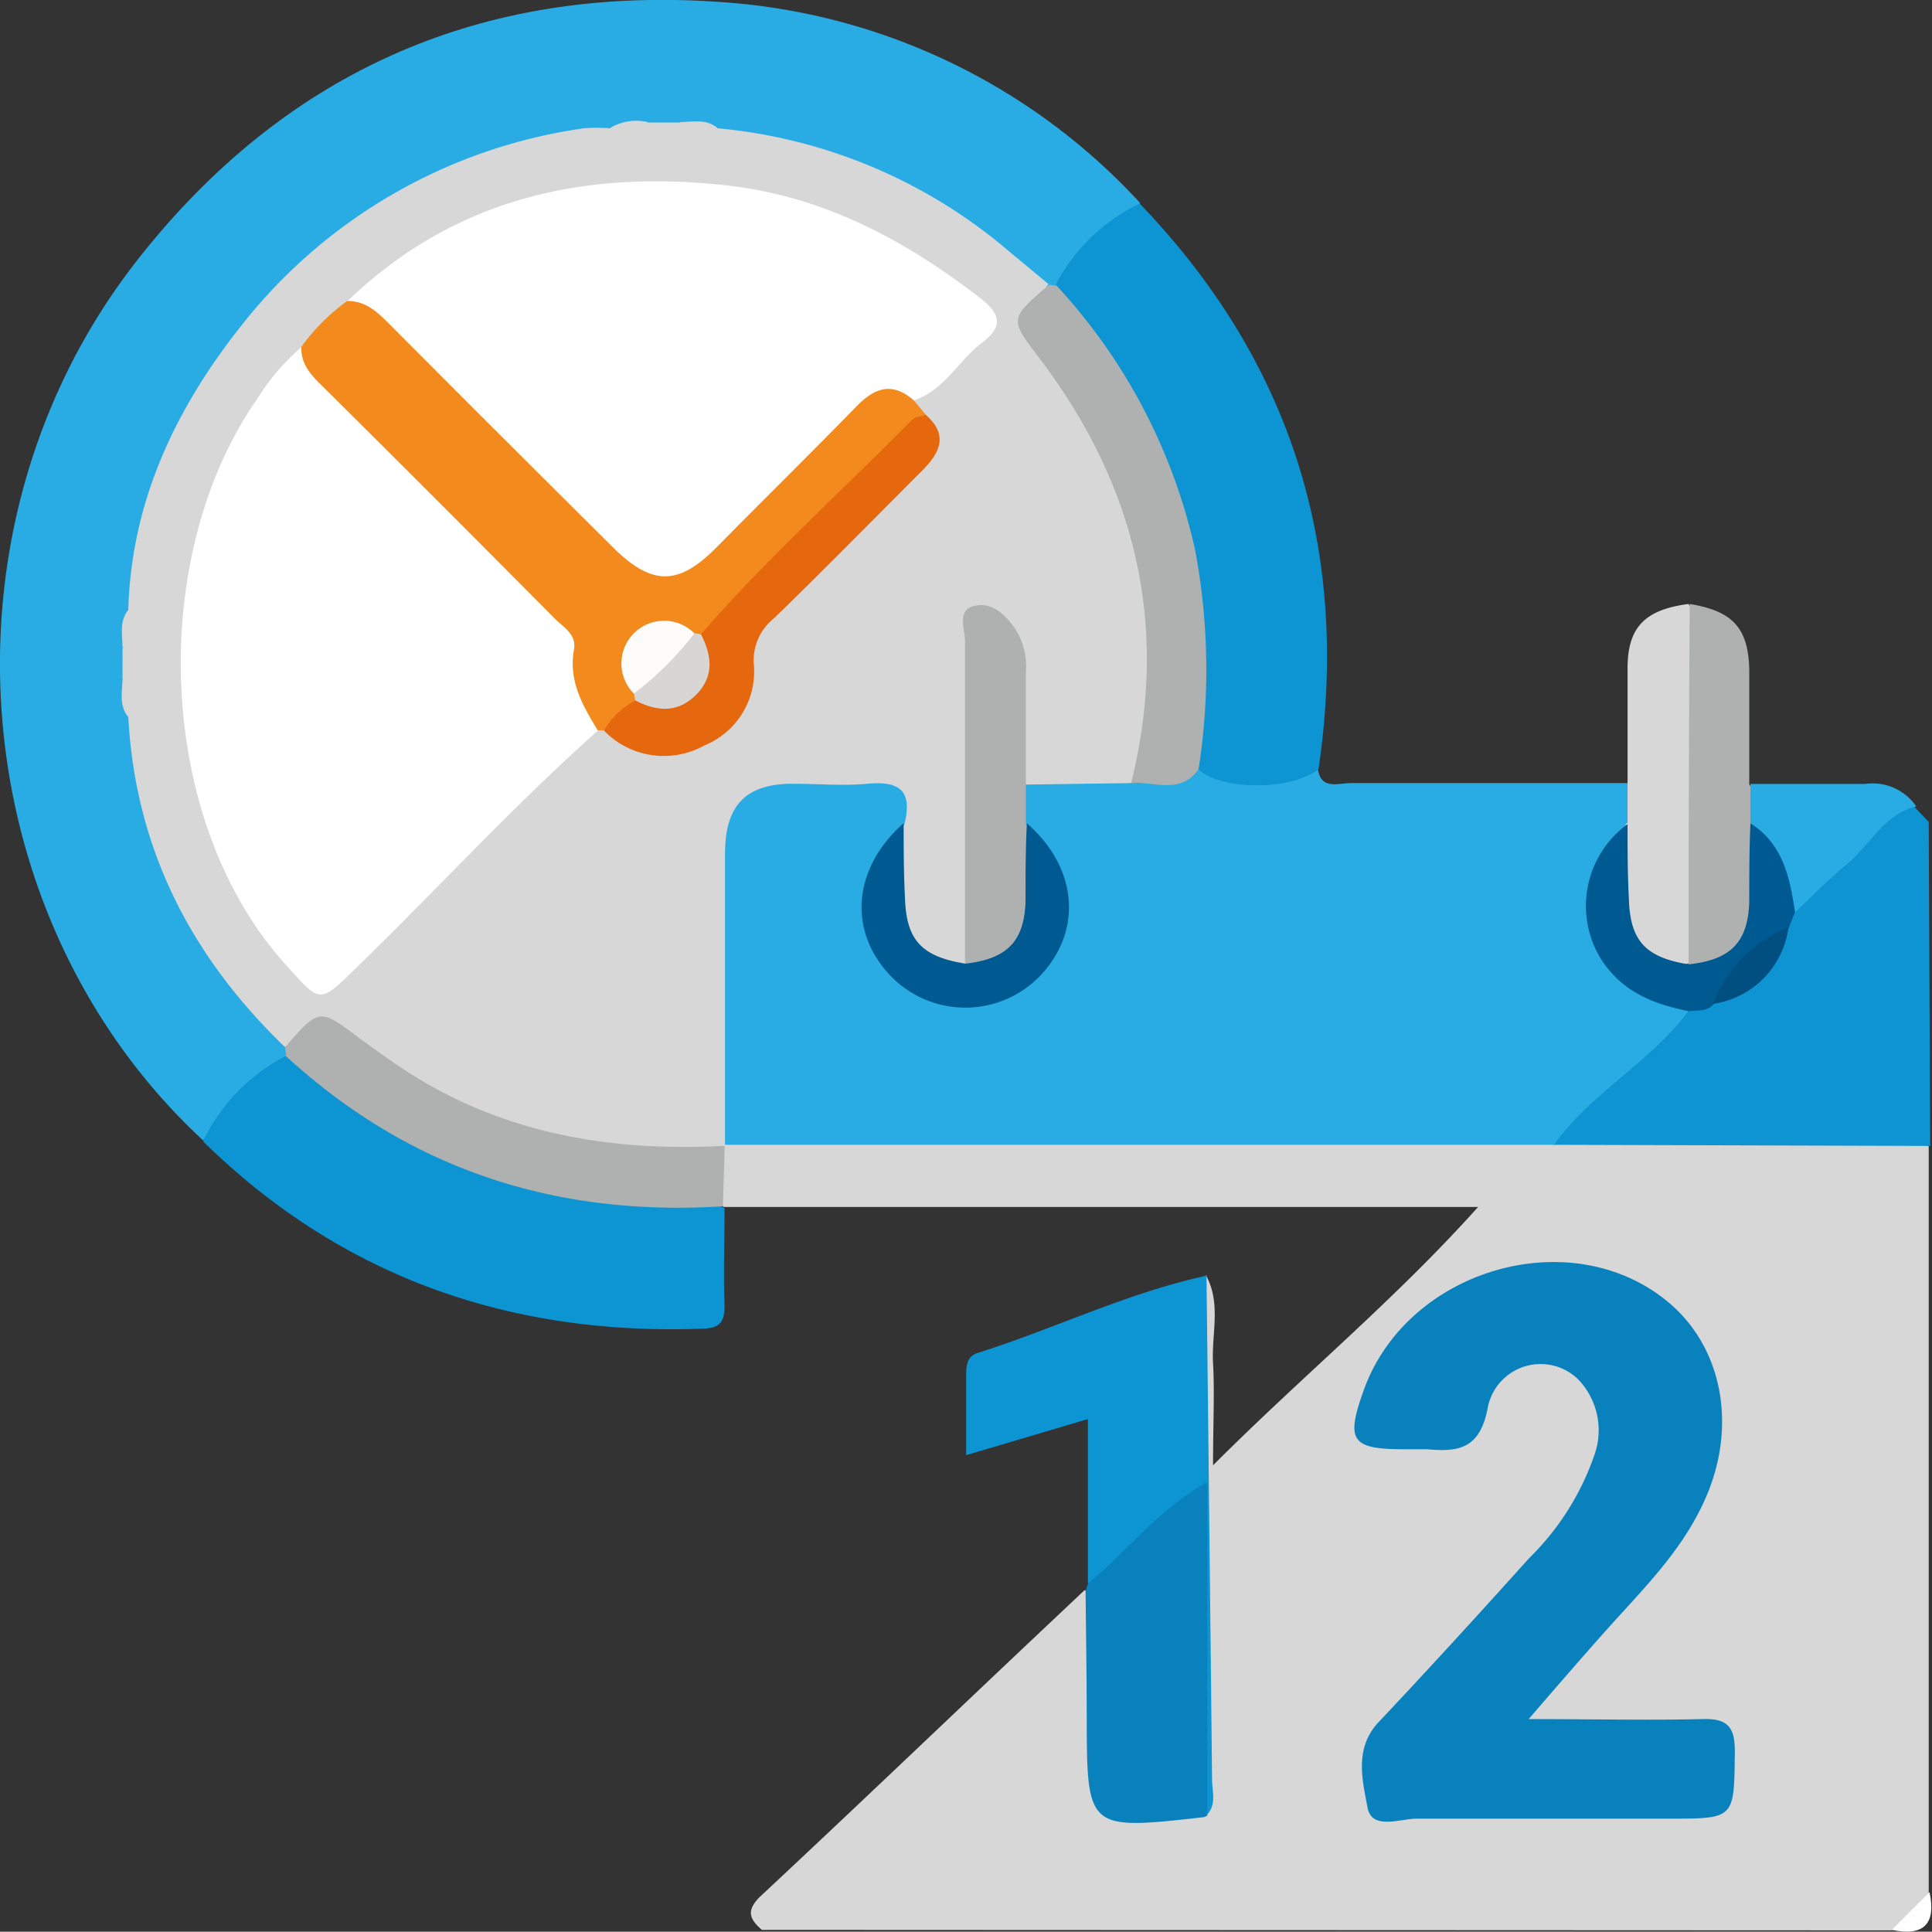 <svg xmlns="http://www.w3.org/2000/svg" xmlns:xlink="http://www.w3.org/1999/xlink" viewBox="0 0 117.78 117.76"><rect x="0" y="0" width="117.78" height="117.76" fill="#333333" stroke="none"/><defs><style>.f208a30e-35ba-409d-adb6-b80eb73efdb9{fill:none;}.b4a7bf75-a957-470f-afe5-8af1bd74938c{clip-path:url(#a4904161-c052-4f06-9611-e9e67a7edc40);}.ff7d11a9-b507-4eb6-ac67-b466469e37a3{fill:#d7d7d8;}.ac5ef6e8-29cb-484b-9151-bf0a34630379{fill:#0e94d2;}.b3cc76c2-6bb2-400f-a259-6979d4c9794b{fill:#fefefe;}.a0c74004-154a-47a5-848b-63df0f0ddb73{fill:#28ace3;}.e178ef72-19cb-44a9-b3f3-a22ff8a5593f{fill:#0d94d2;}.a39fbbc0-5518-4cfb-8573-71aef34dd1a1{fill:#0881bd;}.a2bb8d2d-7a8b-48ab-92f7-fac487c177c2{fill:#afb0b0;}.af4b2ab8-96e0-4f1b-81a8-c63748d63c4f{fill:#005a92;}.a4f52401-ecaf-4a51-b988-e1dd96dc1c10{fill:#004f80;}.ba1b975c-4d7c-4cc9-a47c-f02f5418009f{fill:#fff;}.f5108f82-56fd-42b5-9285-9b855dae999d{fill:#f28a1e;}.e0e696a4-a533-427e-a12c-0b565cb4507d{fill:#e6680e;}.a763c47c-2d63-452d-8ad2-a40c17c12bb0{fill:#fefcfa;}.bb51f33b-8d10-4a9b-b428-76777ff0f6b8{fill:#d8d6d5;}</style><clipPath id="a4904161-c052-4f06-9611-e9e67a7edc40" transform="translate(-14.67 -7.46)"><rect class="f208a30e-35ba-409d-adb6-b80eb73efdb9" width="140.04" height="140.04"/></clipPath></defs><title>calendar</title><g id="abb2bc1c-256c-4e80-a763-25ff82f349e9" data-name="Layer 2"><g id="a72e8960-27e4-4cc3-aae2-7cd51bd839ba" data-name="Calque 1"><g class="b4a7bf75-a957-470f-afe5-8af1bd74938c"><g class="b4a7bf75-a957-470f-afe5-8af1bd74938c"><path class="ff7d11a9-b507-4eb6-ac67-b466469e37a3" d="M61.12,125.11c-.72-.62-1-1.14-.14-2,5.42-5.06,10.77-10.17,16.15-15.26l3.67-3.46c.89.75.73,1.8.75,2.77,0,2.53,0,5,0,7.58s.26,2.74,2.78,2.76c1,0,2.15.2,3.12-.45.7-.67.56-1.55.56-2.37,0-5.11.23-10.23-.08-15.31-.22-3.73-.5-7.44-.44-11.16,0-1.06-.11-2.16.7-3,.94,1.71.33,3.56.43,5.34s0,3.78,0,6.24c5.45-5.46,11-10,16.16-15.75h-46l-.32-.32c-.48-1.31-.65-2.59.53-3.67a5.12,5.12,0,0,1,2.47-.43c15.92,0,31.85-.06,47.78,0,6.5,0,13,0,19.5,0,1.21,0,2.48-.17,3.51.73v45.49a2.86,2.86,0,0,1-2.3,2.3Z" transform="translate(-14.67 -7.46)"/><path class="ac5ef6e8-29cb-484b-9151-bf0a34630379" d="M132.34,77.32l-23-.07c-.07-1.54,1.24-2.16,2.1-3,1.93-1.9,4-3.61,6-5.43a13.66,13.66,0,0,1,1.5-.58,5.85,5.85,0,0,0,4.23-4.2,7.07,7.07,0,0,1,.6-1.16c1.7-2,3.6-3.73,5.45-5.54.57-.56,1.16-1.33,2.15-.7l.88.93Z" transform="translate(-14.67 -7.46)"/><path class="b3cc76c2-6bb2-400f-a259-6979d4c9794b" d="M130,125.11c.77-.77,1.53-1.54,2.3-2.3.41,1.94-.35,2.71-2.3,2.3" transform="translate(-14.67 -7.46)"/><path class="a0c74004-154a-47a5-848b-63df0f0ddb73" d="M117.63,69.06c-2.33,3.15-5.94,5-8.23,8.19l-50.57,0-.3-.32a4.93,4.93,0,0,1-.41-2.45c0-4.8,0-9.6,0-14.4,0-4,1.58-5.47,5.59-5.56,1.45,0,2.9-.05,4.34,0s2.37.61,2.27,2.22c-.09,1.06-.92,1.72-1.44,2.55a5.66,5.66,0,1,0,9.25,0,9.75,9.75,0,0,1-1.36-2.11A2.19,2.19,0,0,1,77.25,55c2-.84,4-.34,6-.44a14,14,0,0,0,4.41-.43c2.43.82,4.89.42,7.35.18.17,1.33,1.22.89,2,.89,5.64,0,11.29,0,16.93,0a1.94,1.94,0,0,1,.4,2,9.18,9.18,0,0,1-1.25,1.9c-2.21,3.39-1.09,7.13,2.62,8.7.69.29,1.5.37,1.92,1.13" transform="translate(-14.67 -7.46)"/><path class="a0c74004-154a-47a5-848b-63df0f0ddb73" d="M27.07,77C12.32,63.35,10.43,39.46,23,23.37,32,11.85,44,6.55,58.53,7.58A38.14,38.14,0,0,1,84.18,19.84C82.5,21.61,80.7,23.27,79,25.08a1.48,1.48,0,0,1-.66,0c-1.66-.58-2.64-2.05-4-3.06a35.53,35.53,0,0,0-16-6.37A6.69,6.69,0,0,0,56,15.43H54.29a6.78,6.78,0,0,0-2.37.25c-11.11,1.41-19.59,6.82-25.18,16.6a30.44,30.44,0,0,0-3.82,12.37A6.55,6.55,0,0,0,22.67,47v1.72a7,7,0,0,0,.23,2.36c.64,7.82,4.17,14.29,9.35,20a1.21,1.21,0,0,1,.08.65c-1.75,1.74-3.47,3.52-5.26,5.22" transform="translate(-14.67 -7.46)"/><path class="e178ef72-19cb-44a9-b3f3-a22ff8a5593f" d="M79,24.87a11.3,11.3,0,0,1,5.15-5C93.46,29.56,97,41.09,95.05,54.35c-1.62,1.32-6,1.31-7.31,0-.73-.77-.51-1.7-.41-2.6a32,32,0,0,0-7-24.38c-.58-.73-1.58-1.29-1.27-2.49" transform="translate(-14.67 -7.46)"/><path class="e178ef72-19cb-44a9-b3f3-a22ff8a5593f" d="M27.07,77a11.3,11.3,0,0,1,5-5.15c1-.36,1.54.45,2.14,1a32.44,32.44,0,0,0,21.45,7.63c1,0,2.15-.21,3.05.57l.13.05c0,2-.07,4,0,6,0,1-.34,1.33-1.33,1.36-11.73.43-22-3.13-30.43-11.39" transform="translate(-14.67 -7.46)"/><path class="e178ef72-19cb-44a9-b3f3-a22ff8a5593f" d="M88.22,85.18q.18,15.39.34,30.77c0,.72.3,1.53-.34,2.17-.81-.9-.61-2-.62-3.05,0-5.23,0-10.46,0-16a21.5,21.5,0,0,0-4,3.32c-.75.7-1.35,1.71-2.61,1.58v-10l-7.42,2.2c0-1.77,0-3.35,0-4.94,0-.57.09-1.1.7-1.29,4.69-1.48,9.15-3.68,14-4.72" transform="translate(-14.67 -7.46)"/><path class="a39fbbc0-5518-4cfb-8573-71aef34dd1a1" d="M81,104c2.38-1.95,4.25-4.51,7.27-6.19v20.35c-.08,0-.15.07-.22.08-7.13.8-7.12.8-7.13-6.22,0-2.52-.05-5-.07-7.58L81,104" transform="translate(-14.67 -7.46)"/><path class="ff7d11a9-b507-4eb6-ac67-b466469e37a3" d="M113.89,57.65c0-.79,0-1.58,0-2.37,0-2.36,0-4.71,0-7.07,0-2.53,1.07-3.58,3.71-3.93a3,3,0,0,1,.66,2.14q.06,8.94,0,17.88a3.83,3.83,0,0,1-.4,1.78c-1.92.9-3.76.06-4.33-2.23a9,9,0,0,1,.28-6.2" transform="translate(-14.67 -7.46)"/><path class="a2bb8d2d-7a8b-48ab-92f7-fac487c177c2" d="M117.61,66.2q0-11,.07-21.92c2.61.43,3.57,1.45,3.63,4,0,2.33,0,4.67,0,7a3.52,3.52,0,0,1,.61,2.38,36.85,36.85,0,0,1-.14,5.66c-.45,2.46-2.12,3.58-4.22,2.91" transform="translate(-14.67 -7.46)"/><path class="a0c74004-154a-47a5-848b-63df0f0ddb73" d="M121.38,57.65l0-2.4c2.33,0,4.66,0,7,0a3.22,3.22,0,0,1,3.11,1.37c-2,.49-2.81,2.37-4.24,3.53-1.09.9-2.09,1.93-3.12,2.9-1.18-1.67-1.54-3.74-2.72-5.41" transform="translate(-14.67 -7.46)"/><path class="a39fbbc0-5518-4cfb-8573-71aef34dd1a1" d="M107.87,112.26c3.93,0,7.22.08,10.51,0,1.62-.06,2.07.46,2.05,2.07-.05,4,0,4-4,4-5.13,0-10.26,0-15.39,0-1,0-2.74.72-3-.67-.31-1.67-.83-3.62.68-5.22,3.09-3.28,6.14-6.62,9.18-10a16.18,16.18,0,0,0,4-6.37,4.48,4.48,0,0,0-1-4.5,3.28,3.28,0,0,0-5.55,1.8c-.49,2.44-1.8,2.61-3.68,2.44-.46,0-.92,0-1.38,0-3.24,0-3.59-.51-2.49-3.58,2.62-7.36,12.52-10.29,18.46-5.48,3.48,2.81,4.38,7.81,2.25,12.34-1.39,3-3.68,5.25-5.82,7.64-1.51,1.69-3,3.41-4.83,5.53" transform="translate(-14.67 -7.46)"/><path class="a2bb8d2d-7a8b-48ab-92f7-fac487c177c2" d="M58.74,81c-10.15.64-19.09-2.22-26.64-9.16,0-.16,0-.31-.05-.47.93-2.71,2.2-3.24,4.27-1.55a29.57,29.57,0,0,0,20.14,6.93,3.2,3.2,0,0,1,2.39.6l0,0L58.74,81" transform="translate(-14.67 -7.46)"/><path class="af4b2ab8-96e0-4f1b-81a8-c63748d63c4f" d="M121.38,57.65c2,1.27,2.4,3.31,2.72,5.41l-.39,1c-1.54,1.55-3.21,3-4.61,4.66-.41.43-1,.32-1.47.39-2.13-.44-4-1.13-5.32-3.12a6.17,6.17,0,0,1,1.58-8.29c0,1.51,0,3,.08,4.55.08,2.56,1,3.57,3.64,4,2.58-.28,3.62-1.35,3.7-3.82,0-1.58,0-3.15.07-4.73" transform="translate(-14.67 -7.46)"/><path class="a4f52401-ecaf-4a51-b988-e1dd96dc1c10" d="M119.1,68.67A8,8,0,0,1,123.7,64a5.42,5.42,0,0,1-4.6,4.66" transform="translate(-14.67 -7.46)"/><path class="ff7d11a9-b507-4eb6-ac67-b466469e37a3" d="M58.85,77.31c-7.2.39-14-.82-20.08-5-.76-.52-1.5-1.06-2.24-1.6-2.4-1.8-2.4-1.8-4.48.59-5.73-5.51-9.14-12.12-9.56-20.16-.45-.72,0-1.58-.35-2.31V47c.39-.73-.1-1.59.35-2.31.17-6.67,2.9-12.36,6.94-17.44A32.27,32.27,0,0,1,50.27,15.28a10.68,10.68,0,0,1,1.6,0c.73-.45,1.59,0,2.32-.35H56.1c.73.37,1.59-.1,2.31.35a31.77,31.77,0,0,1,17.77,7.5l2.41,2c-1.56,2-.62,3.56.71,5.39A28.91,28.91,0,0,1,84.7,53a3,3,0,0,1-1.07,2.2l-6.4.09c-1.2-1.47-.57-3.22-.7-4.85-.1-1.28.12-2.6-.48-3.82-.24-.48-.56-1-1.16-.94s-.64.78-.65,1.29c-.07,3,0,6.09,0,9.14,0,2.44,0,4.88,0,7.32a4.72,4.72,0,0,1-.52,2.88,3.15,3.15,0,0,1-4.19-2.47,9.16,9.16,0,0,1,.29-6.19c.48-2-.33-2.59-2.25-2.41-1.51.14-3,0-4.57,0-2.86,0-4.12,1.31-4.13,4.23,0,5.94,0,11.88,0,17.82" transform="translate(-14.67 -7.46)"/><path class="a2bb8d2d-7a8b-48ab-92f7-fac487c177c2" d="M83.63,55.19C86,45.62,83.9,37,78,29.25c-1.8-2.35-1.79-2.37.64-4.44a1.61,1.61,0,0,0,.44.06A34.79,34.79,0,0,1,87.53,41a39.38,39.38,0,0,1,.21,13.35c-1.1,1.58-2.7.73-4.11.85" transform="translate(-14.67 -7.46)"/><path class="a2bb8d2d-7a8b-48ab-92f7-fac487c177c2" d="M73.5,66.21c0-6.56,0-13.11,0-19.66,0-.75-.53-1.92.59-2.16S76,45,76.57,45.81a4.25,4.25,0,0,1,.64,2.61c0,2.29,0,4.57,0,6.86l0,2.37a9,9,0,0,1,.33,6c-.48,2.23-2.12,3.13-4.1,2.52" transform="translate(-14.67 -7.46)"/><path class="af4b2ab8-96e0-4f1b-81a8-c63748d63c4f" d="M73.5,66.21c2.57-.29,3.62-1.36,3.69-3.83,0-1.58,0-3.15.08-4.73,3.12,2.71,3.43,6.61.75,9.36a6.33,6.33,0,0,1-9,0c-2.69-2.75-2.38-6.62.74-9.37,0,1.52,0,3,.08,4.56.08,2.56,1,3.57,3.65,4" transform="translate(-14.67 -7.46)"/><path class="ff7d11a9-b507-4eb6-ac67-b466469e37a3" d="M22.14,48.86c.65.69.28,1.53.35,2.31-.58-.7-.37-1.52-.35-2.31" transform="translate(-14.67 -7.46)"/><path class="ff7d11a9-b507-4eb6-ac67-b466469e37a3" d="M22.49,44.64c-.07.78.3,1.63-.35,2.31,0-.79-.22-1.61.35-2.31" transform="translate(-14.67 -7.46)"/><path class="ff7d11a9-b507-4eb6-ac67-b466469e37a3" d="M58.41,15.26c-.78-.07-1.62.3-2.31-.36.79,0,1.61-.22,2.31.36" transform="translate(-14.67 -7.46)"/><path class="ff7d11a9-b507-4eb6-ac67-b466469e37a3" d="M54.19,14.91c-.69.64-1.54.28-2.32.35a3.1,3.1,0,0,1,2.32-.35" transform="translate(-14.67 -7.46)"/><path class="ba1b975c-4d7c-4cc9-a47c-f02f5418009f" d="M51.12,52C46,56.55,41.34,61.65,36.41,66.44c-2.32,2.26-2.19,2.19-4.33-.18-8-8.87-8.4-25-1.69-34.54a13.36,13.36,0,0,1,2.66-3.1C37.79,34,43.09,38.86,48.12,44c1.23,1.25,2.27,2.5,2.09,4.36-.14,1.34,1.37,2.25.91,3.66" transform="translate(-14.67 -7.46)"/><path class="ba1b975c-4d7c-4cc9-a47c-f02f5418009f" d="M35.86,25.81c6.47-6.22,14.31-8,23-7.06,5.88.63,10.88,3.27,15.49,6.82,1.22.94,1.61,1.71.19,2.78s-2.29,2.89-4.13,3.51c-1.76-.28-3,.56-4.14,1.79-2.36,2.48-4.82,4.87-7.26,7.29-2.8,2.77-4.87,2.79-7.62.05C48,37.61,44.57,34.2,41.17,30.81a59.7,59.7,0,0,0-5.31-5" transform="translate(-14.67 -7.46)"/><path class="f5108f82-56fd-42b5-9285-9b855dae999d" d="M35.86,25.81c1.2,0,1.92.78,2.68,1.54Q45.25,34.09,52,40.79c2.38,2.38,4,2.4,6.31.08C61.14,38,64,35.19,66.84,32.28c1.13-1.18,2.2-1.57,3.53-.42.25.29.49.59.74.89C66.72,37.38,62.29,42,57.54,46.23a1.5,1.5,0,0,1-.63.05c-1.07-.34-2.14-.83-3.15.12s-.69,2-.28,3.1a1.67,1.67,0,0,1,0,.63,3.18,3.18,0,0,1-2,1.85h-.37c-.92-1.51-1.79-3-1.45-4.91.17-.93-.61-1.35-1.13-1.86q-6.94-7-13.92-13.93c-.76-.76-1.61-1.45-1.57-2.67a12.28,12.28,0,0,1,2.81-2.81" transform="translate(-14.67 -7.46)"/><path class="e0e696a4-a533-427e-a12c-0b565cb4507d" d="M57.39,46.14c4-4.62,8.59-8.73,12.89-13.09.18-.19.55-.21.83-.3,1.46,1.29.8,2.39-.3,3.48-3,3-5.94,6-8.94,8.91a3.28,3.28,0,0,0-1.25,2.76,4.86,4.86,0,0,1-3,5A5.08,5.08,0,0,1,51.49,52a4.66,4.66,0,0,1,1.89-1.82,1.57,1.57,0,0,1,1.08-.23c2.17-.06,2.64-.53,2.71-2.7a1.58,1.58,0,0,1,.22-1.09" transform="translate(-14.67 -7.46)"/><path class="a763c47c-2d63-452d-8ad2-a40c17c12bb0" d="M53.31,49.74A2.6,2.6,0,1,1,57,46.07a4.52,4.52,0,0,1-3.67,3.67" transform="translate(-14.67 -7.46)"/><path class="bb51f33b-8d10-4a9b-b428-76777ff0f6b8" d="M53.31,49.74A19,19,0,0,0,57,46.07a2.7,2.7,0,0,1,.41.07c.66,1.3.81,2.57-.32,3.69s-2.39,1-3.69.33a2,2,0,0,1-.07-.42" transform="translate(-14.67 -7.46)"/></g></g></g></g></svg>